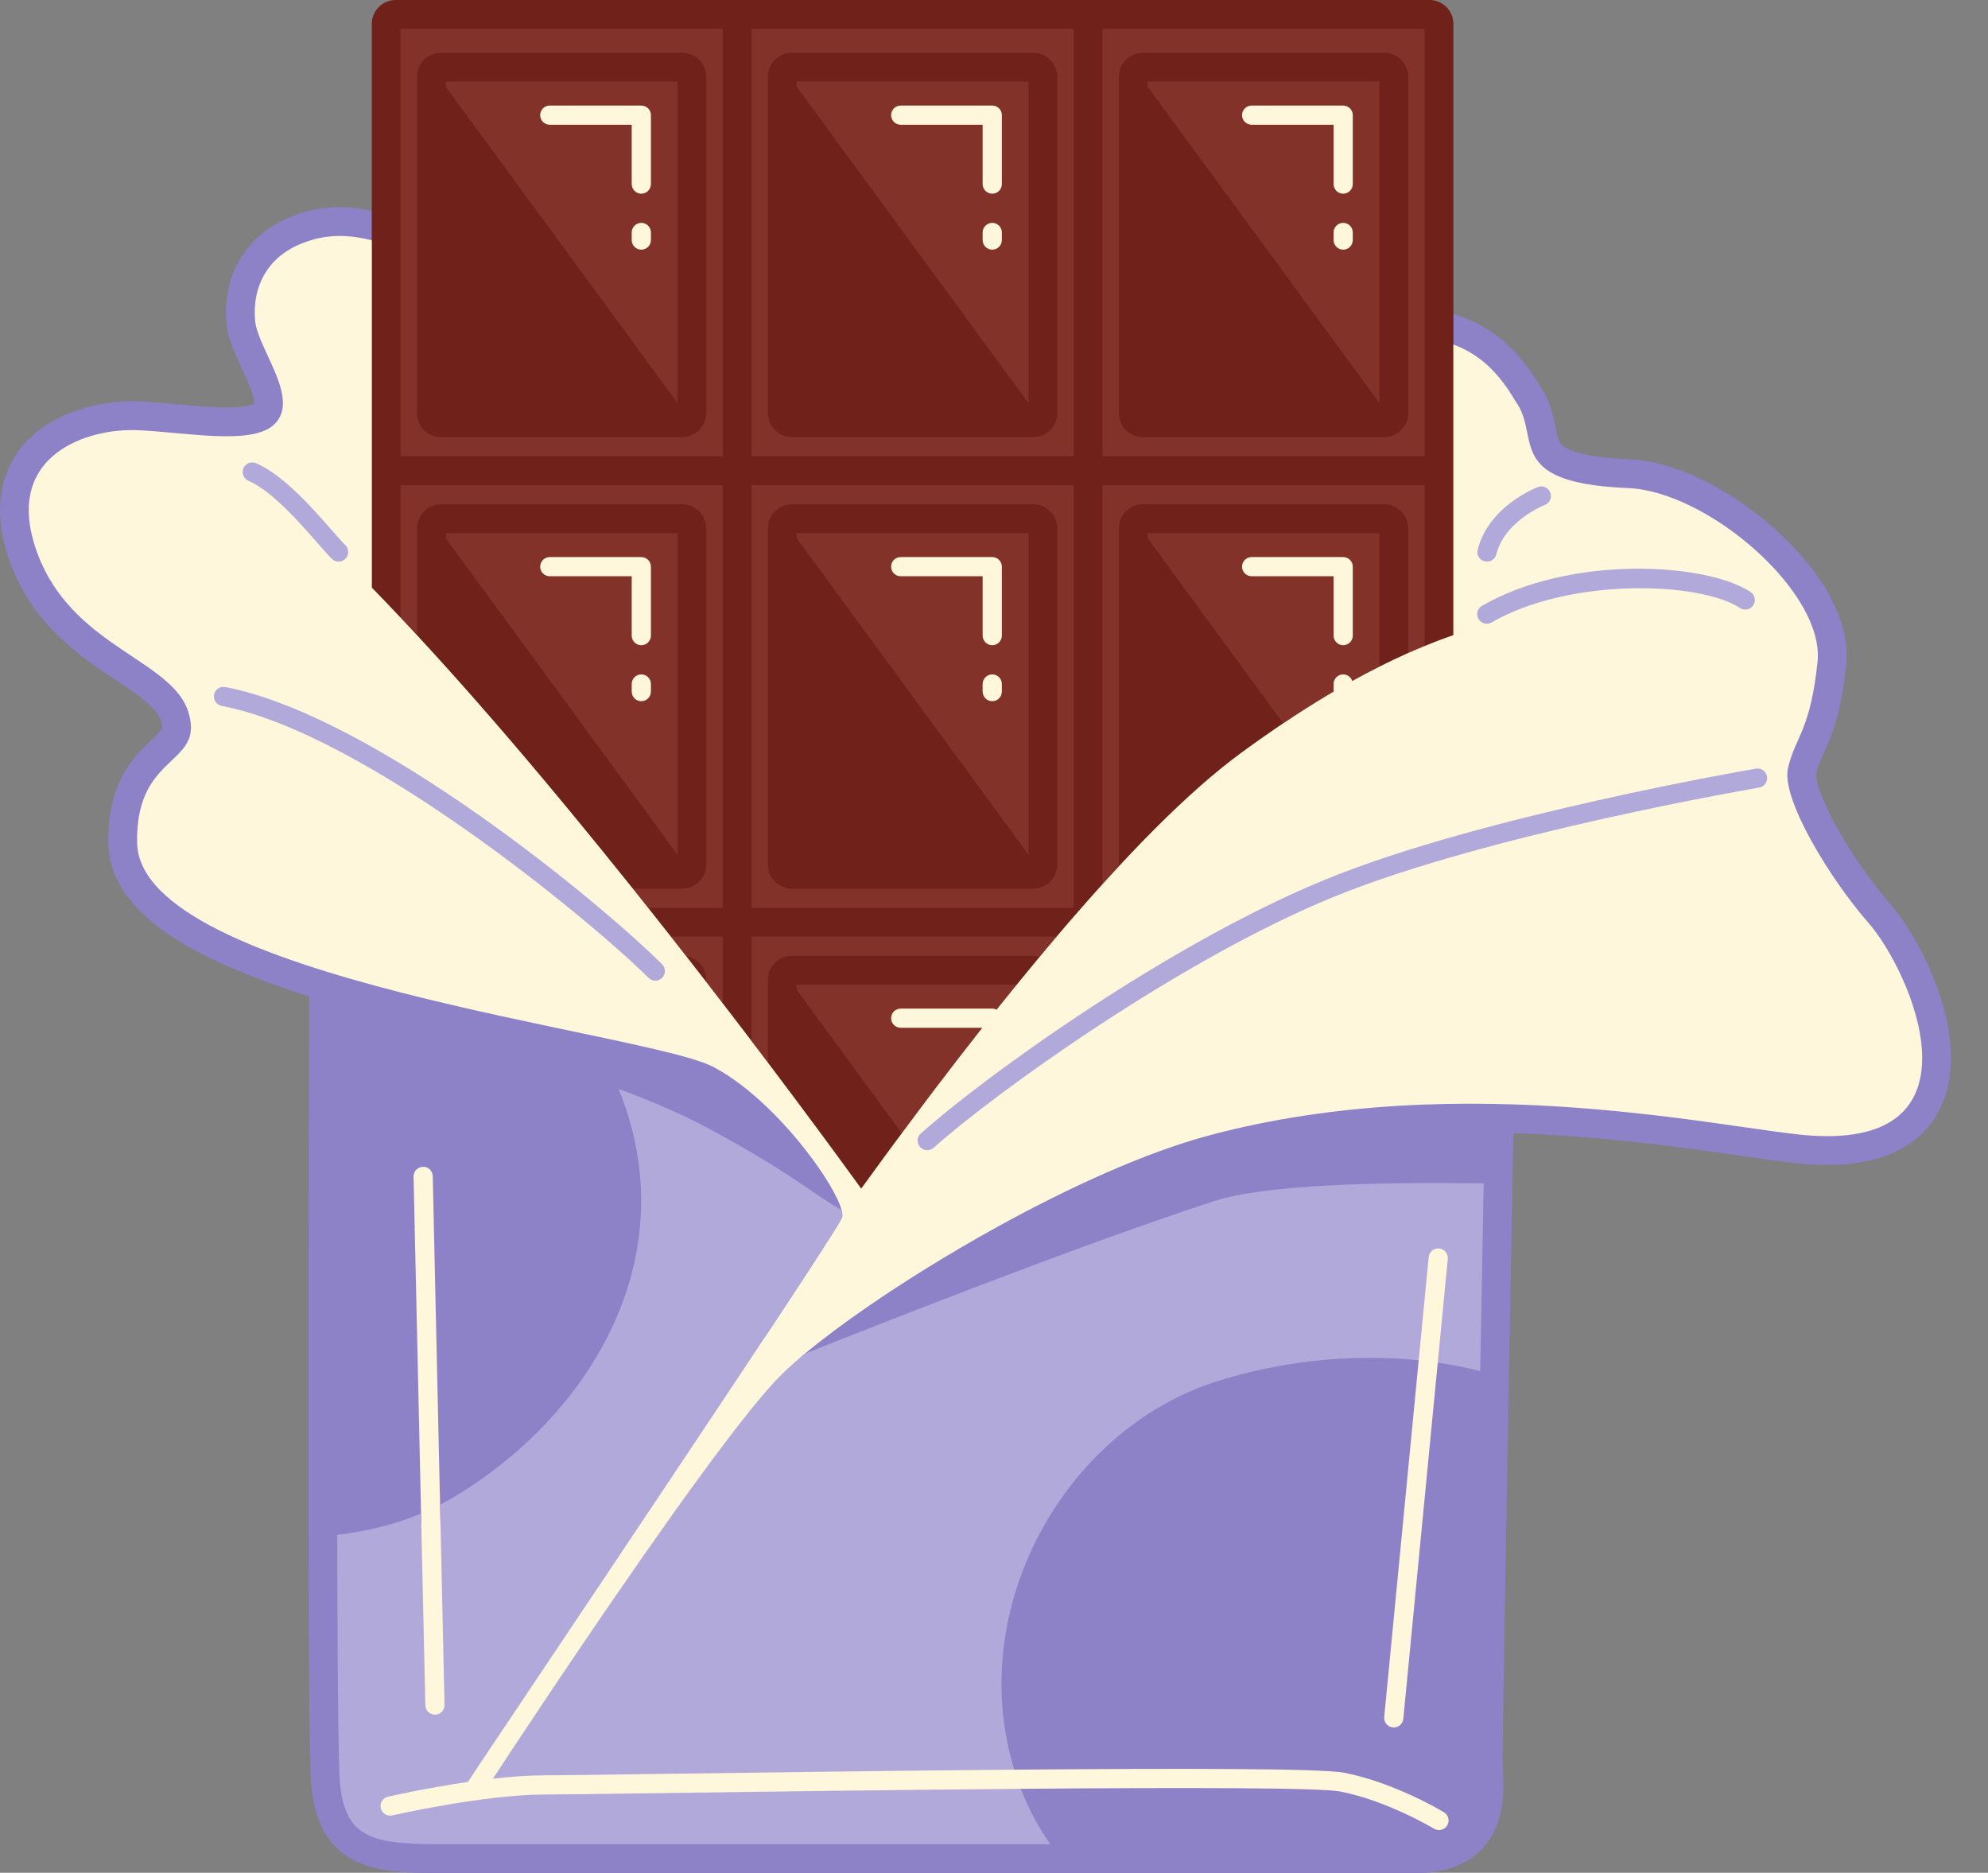 <?xml version="1.0" encoding="UTF-8"?><svg xmlns="http://www.w3.org/2000/svg" xmlns:xlink="http://www.w3.org/1999/xlink" height="479.9" preserveAspectRatio="xMidYMid meet" version="1.0" viewBox="0.0 -0.0 509.5 479.9" width="509.5" zoomAndPan="magnify"><rect x="0.0" y="-0.0" width="509.5" height="479.9" fill="#808080" stroke="none"/><defs><clipPath id="a"><path d="M 0 53 L 500 53 L 500 479.941 L 0 479.941 Z M 0 53"/></clipPath></defs><g><g clip-path="url(#a)" id="change1_1"><path d="M 484.27 231.441 C 479.855 226.426 474.805 219.207 471.09 212.609 C 466.188 203.91 465.355 199.465 465.445 198.434 C 465.902 196.391 466.559 194.918 467.461 192.887 C 469.41 188.504 471.84 183.047 473.156 170.328 C 474.277 159.488 467.547 149.176 461.699 142.43 C 451.762 130.961 433.672 118.324 417.453 117.684 C 406.07 117.227 402.031 115.371 400.637 114.309 C 399.59 113.512 399.285 112.59 398.625 109.344 C 398.012 106.332 397.25 102.605 394.672 98.906 C 389.363 89.934 383.121 84.355 375.047 81.367 L 372.484 80.418 L 372.484 88.285 C 373.477 88.652 374.422 89.07 375.332 89.531 L 375.332 165.332 C 375.332 165.332 339.332 176.395 307.668 205.395 C 276 234.395 221 308.062 221 308.062 C 221 308.062 160.668 233.062 146 219.395 C 131.332 205.727 91 172.816 91 172.816 L 91 60.738 C 92.426 60.926 93.855 61.211 95.281 61.578 L 95.285 54.016 C 92.469 53.41 89.715 53.09 87.078 53.09 C 83.281 53.09 79.613 53.719 76.172 54.953 C 63.801 59.121 56.855 69.828 58.031 82.922 L 58.047 83.078 C 58.465 86.793 60.145 90.426 61.926 94.27 C 63.059 96.723 65.387 101.75 65.133 103.449 C 64.754 103.664 63.082 104.414 58.051 104.414 C 54.285 104.414 49.793 104.004 45.449 103.609 C 42.238 103.316 38.914 103.016 35.785 102.867 C 35.152 102.836 34.5 102.82 33.852 102.82 C 24.297 102.82 11.645 106.164 4.781 115.539 C 1.184 120.461 -2.242 129.051 1.883 142.039 C 7.41 159.445 20.297 168.031 29.707 174.301 C 35.312 178.039 40.156 181.266 41.227 184.656 C 41.879 186.715 41.879 186.715 38.879 189.566 C 34.312 193.902 27.414 200.453 27.77 216.215 C 28.207 235.414 53.285 246.375 72.109 252.949 C 74.43 253.762 76.816 254.547 79.234 255.312 C 79.004 323.387 78.73 447.754 79.82 458.023 C 82.148 479.941 98.355 479.941 112.652 479.941 L 363.141 479.941 C 370.332 479.941 375.938 477.875 379.809 473.801 C 385.898 467.395 385.441 458.438 385.168 453.09 L 385.121 452.156 C 384.973 447.852 386.434 366.953 387.871 290.387 C 411.164 291.145 431.848 294.113 446.18 296.172 C 453.438 297.215 459.172 298.039 463.375 298.332 C 465.07 298.453 466.734 298.512 468.316 298.512 C 486.82 298.512 494.441 290.25 497.574 283.316 C 505.332 266.172 492.734 241.07 484.27 231.441" fill="#8d81c8"/></g><g id="change2_1"><path d="M 366.34 -0.004 L 101.43 -0.004 C 98.039 -0.004 95.281 2.746 95.281 6.137 L 95.281 150.578 C 147 203.527 209.102 288.539 220.711 304.598 C 254.809 257.52 291.051 212.789 317.969 193.02 C 339.07 177.527 357.121 168.047 372.488 162.746 L 372.488 6.137 C 372.488 2.746 369.73 -0.004 366.34 -0.004" fill="#6f211a"/></g><g id="change3_1"><path d="M 106.879 19.668 C 106.879 16.277 109.637 13.52 113.023 13.52 L 174.863 13.52 C 178.254 13.52 181.012 16.277 181.012 19.668 L 181.012 105.855 C 181.012 109.246 178.254 112.004 174.863 112.004 L 113.023 112.004 C 109.637 112.004 106.879 109.246 106.879 105.855 Z M 102.66 116.926 L 185.227 116.926 L 185.227 7.371 L 102.66 7.371 L 102.66 116.926" fill="#833229"/></g><g id="change3_2"><path d="M 263.574 20.898 L 204.195 20.898 L 204.195 22.242 L 263.574 103.281 L 263.574 20.898" fill="#833229"/></g><g id="change3_3"><path d="M 263.574 136.598 L 204.195 136.598 L 204.195 137.945 L 263.574 218.984 L 263.574 136.598" fill="#833229"/></g><g id="change3_4"><path d="M 173.633 136.598 L 114.254 136.598 L 114.254 137.945 L 173.633 218.984 L 173.633 136.598" fill="#833229"/></g><g id="change3_5"><path d="M 196.816 19.668 C 196.816 16.277 199.574 13.52 202.965 13.52 L 264.805 13.52 C 268.191 13.52 270.953 16.277 270.953 19.668 L 270.953 105.855 C 270.953 109.246 268.191 112.004 264.805 112.004 L 202.965 112.004 C 199.574 112.004 196.816 109.246 196.816 105.855 Z M 192.602 116.926 L 275.164 116.926 L 275.164 7.371 L 192.602 7.371 L 192.602 116.926" fill="#833229"/></g><g id="change3_6"><path d="M 173.633 20.898 L 114.254 20.898 L 114.254 22.242 L 173.633 103.281 L 173.633 20.898" fill="#833229"/></g><g id="change3_7"><path d="M 294.137 22.242 L 353.516 103.281 L 353.516 20.898 L 294.137 20.898 L 294.137 22.242" fill="#833229"/></g><g id="change3_8"><path d="M 360.895 105.855 C 360.895 109.246 358.137 112.004 354.746 112.004 L 292.906 112.004 C 289.516 112.004 286.758 109.246 286.758 105.855 L 286.758 19.668 C 286.758 16.277 289.516 13.52 292.906 13.52 L 354.746 13.52 C 358.137 13.52 360.895 16.277 360.895 19.668 Z M 282.543 7.371 L 282.543 116.926 L 365.105 116.926 L 365.105 7.371 L 282.543 7.371" fill="#833229"/></g><g id="change3_9"><path d="M 196.816 135.371 C 196.816 131.98 199.574 129.223 202.965 129.223 L 264.805 129.223 C 268.191 129.223 270.953 131.98 270.953 135.371 L 270.953 221.559 C 270.953 224.949 268.191 227.707 264.805 227.707 L 202.965 227.707 C 199.574 227.707 196.816 224.949 196.816 221.559 Z M 192.602 232.625 L 275.164 232.625 L 275.164 124.305 L 192.602 124.305 L 192.602 232.625" fill="#833229"/></g><g id="change3_10"><path d="M 282.543 226.598 C 283.965 225.027 285.379 223.48 286.781 221.973 C 286.77 221.836 286.758 221.699 286.758 221.559 L 286.758 135.371 C 286.758 131.98 289.516 129.223 292.906 129.223 L 354.746 129.223 C 358.137 129.223 360.895 131.98 360.895 135.371 L 360.895 167.344 C 362.32 166.711 363.723 166.117 365.105 165.551 L 365.105 124.305 L 282.543 124.305 L 282.543 226.598" fill="#833229"/></g><g id="change3_11"><path d="M 102.66 158.277 C 104.062 159.762 105.469 161.27 106.879 162.789 L 106.879 135.371 C 106.879 131.98 109.637 129.223 113.023 129.223 L 174.863 129.223 C 178.254 129.223 181.012 131.98 181.012 135.371 L 181.012 221.559 C 181.012 224.949 178.254 227.707 174.863 227.707 L 162.176 227.707 C 163.492 229.355 164.801 230.996 166.094 232.625 L 185.227 232.625 L 185.227 124.305 L 102.66 124.305 L 102.66 158.277" fill="#833229"/></g><g id="change3_12"><path d="M 294.137 137.945 L 328.879 185.359 C 332.848 182.699 336.703 180.254 340.438 178.027 C 340.891 177.758 341.336 177.508 341.785 177.242 C 341.785 177.234 341.781 177.227 341.781 177.219 C 341.781 177.219 343.25 175.289 344.375 174.727 C 345.5 174.164 346.57 174.512 346.57 174.512 C 348.934 173.203 351.246 171.98 353.516 170.844 L 353.516 136.598 L 294.137 136.598 L 294.137 137.945" fill="#833229"/></g><g id="change3_13"><path d="M 192.602 266.762 C 194.047 268.66 195.453 270.52 196.816 272.324 L 196.816 251.07 C 196.816 247.68 199.574 244.922 202.965 244.922 L 264.805 244.922 C 265.383 244.922 265.945 245.008 266.477 245.16 C 267.93 243.418 269.375 241.699 270.812 240.004 L 192.602 240.004 L 192.602 266.762" fill="#833229"/></g><g id="change3_14"><path d="M 204.195 253.648 L 231.121 290.398 C 233.016 287.848 234.914 285.309 236.809 282.785 C 237.887 281.355 238.965 279.93 240.043 278.512 C 243.953 273.367 247.863 268.312 251.758 263.367 C 251.758 263.367 252.582 261.344 253 260.602 C 253.457 259.797 255.086 258.559 255.426 258.734 C 255.676 258.422 255.922 258.105 256.172 257.797 C 257.238 256.461 258.309 255.133 259.371 253.816 C 259.785 253.309 260.195 252.809 260.605 252.301 L 204.195 252.301 L 204.195 253.648" fill="#833229"/></g><g id="change3_15"><path d="M 175.844 245.008 C 178.77 245.48 181.012 248.016 181.012 251.07 L 181.012 251.652 C 182.441 253.5 183.848 255.32 185.227 257.113 L 185.227 240.004 L 171.922 240.004 C 173.246 241.688 174.555 243.355 175.844 245.008" fill="#833229"/></g><g id="change4_1"><path d="M 140.898 31.965 L 161.898 31.965 L 161.898 47.172 C 161.898 48.531 163 49.633 164.359 49.633 C 165.719 49.633 166.82 48.531 166.82 47.172 L 166.82 29.504 C 166.82 28.148 165.719 27.047 164.359 27.047 L 140.898 27.047 C 139.539 27.047 138.438 28.148 138.438 29.504 C 138.438 30.863 139.539 31.965 140.898 31.965" fill="#fef7db"/></g><g id="change4_2"><path d="M 164.359 57.109 C 163 57.109 161.898 58.211 161.898 59.57 L 161.898 61.52 C 161.898 62.875 163 63.977 164.359 63.977 C 165.719 63.977 166.82 62.875 166.82 61.52 L 166.82 59.57 C 166.82 58.211 165.719 57.109 164.359 57.109" fill="#fef7db"/></g><g id="change4_3"><path d="M 230.84 31.965 L 251.84 31.965 L 251.84 47.172 C 251.84 48.531 252.941 49.633 254.301 49.633 C 255.656 49.633 256.762 48.531 256.762 47.172 L 256.762 29.504 C 256.762 28.148 255.656 27.047 254.301 27.047 L 230.84 27.047 C 229.48 27.047 228.379 28.148 228.379 29.504 C 228.379 30.863 229.48 31.965 230.84 31.965" fill="#fef7db"/></g><g id="change4_4"><path d="M 254.301 57.109 C 252.941 57.109 251.84 58.211 251.84 59.57 L 251.84 61.52 C 251.84 62.875 252.941 63.977 254.301 63.977 C 255.656 63.977 256.762 62.875 256.762 61.52 L 256.762 59.57 C 256.762 58.211 255.656 57.109 254.301 57.109" fill="#fef7db"/></g><g id="change4_5"><path d="M 320.781 31.965 L 341.781 31.965 L 341.781 47.172 C 341.781 48.531 342.883 49.633 344.242 49.633 C 345.598 49.633 346.699 48.531 346.699 47.172 L 346.699 29.504 C 346.699 28.148 345.598 27.047 344.242 27.047 L 320.781 27.047 C 319.422 27.047 318.32 28.148 318.32 29.504 C 318.32 30.863 319.422 31.965 320.781 31.965" fill="#fef7db"/></g><g id="change4_6"><path d="M 344.242 57.109 C 342.883 57.109 341.781 58.211 341.781 59.57 L 341.781 61.52 C 341.781 62.875 342.883 63.977 344.242 63.977 C 345.598 63.977 346.699 62.875 346.699 61.52 L 346.699 59.57 C 346.699 58.211 345.598 57.109 344.242 57.109" fill="#fef7db"/></g><g id="change4_7"><path d="M 140.898 147.664 L 161.898 147.664 L 161.898 162.871 C 161.898 164.23 163 165.332 164.359 165.332 C 165.719 165.332 166.82 164.23 166.82 162.871 L 166.82 145.207 C 166.82 143.848 165.719 142.746 164.359 142.746 L 140.898 142.746 C 139.539 142.746 138.438 143.848 138.438 145.207 C 138.438 146.566 139.539 147.664 140.898 147.664" fill="#fef7db"/></g><g id="change4_8"><path d="M 164.359 172.812 C 163 172.812 161.898 173.914 161.898 175.27 L 161.898 177.219 C 161.898 178.578 163 179.68 164.359 179.68 C 165.719 179.68 166.82 178.578 166.82 177.219 L 166.82 175.27 C 166.82 173.914 165.719 172.812 164.359 172.812" fill="#fef7db"/></g><g id="change4_9"><path d="M 230.84 147.664 L 251.84 147.664 L 251.84 162.871 C 251.84 164.23 252.941 165.332 254.301 165.332 C 255.656 165.332 256.762 164.23 256.762 162.871 L 256.762 145.207 C 256.762 143.848 255.656 142.746 254.301 142.746 L 230.84 142.746 C 229.48 142.746 228.379 143.848 228.379 145.207 C 228.379 146.566 229.48 147.664 230.84 147.664" fill="#fef7db"/></g><g id="change4_10"><path d="M 254.301 172.812 C 252.941 172.812 251.84 173.914 251.84 175.27 L 251.84 177.219 C 251.84 178.578 252.941 179.68 254.301 179.68 C 255.656 179.68 256.762 178.578 256.762 177.219 L 256.762 175.27 C 256.762 173.914 255.656 172.812 254.301 172.812" fill="#fef7db"/></g><g id="change4_11"><path d="M 320.781 147.664 L 341.781 147.664 L 341.781 162.871 C 341.781 164.23 342.883 165.332 344.242 165.332 C 345.598 165.332 346.699 164.23 346.699 162.871 L 346.699 145.207 C 346.699 143.848 345.598 142.746 344.242 142.746 L 320.781 142.746 C 319.422 142.746 318.32 143.848 318.32 145.207 C 318.32 146.566 319.422 147.664 320.781 147.664" fill="#fef7db"/></g><g id="change4_12"><path d="M 369.492 317.871 C 365.863 316.871 360.945 319.07 360.27 323.109 C 359.742 326.234 359.898 328.727 360.359 331.848 C 360.422 332.273 358.105 342.191 360.945 345.031 C 361.715 345.801 363.594 348.57 363.594 348.57 L 354.758 439.961 C 354.625 441.312 355.617 442.516 356.969 442.645 C 357.047 442.652 357.129 442.656 357.207 442.656 C 358.461 442.656 359.527 441.707 359.652 440.434 L 368.477 349.176 C 368.477 349.176 370.785 345.949 371.555 345.031 C 373.977 342.133 374.406 329.031 374.73 327.098 C 375.406 323.07 373.734 319.035 369.492 317.871" fill="#fef7db"/></g><g id="change4_13"><path d="M 478.73 236.316 C 474.055 230.996 468.492 223.141 464.316 215.617 C 463.797 214.676 463.293 213.738 462.82 212.816 C 462.348 211.891 461.898 210.977 461.48 210.078 C 461.062 209.184 460.676 208.301 460.324 207.441 C 459.973 206.582 459.656 205.746 459.379 204.938 C 458.27 201.699 457.789 198.906 458.227 196.91 C 458.719 194.668 459.391 192.934 460.141 191.203 C 460.641 190.051 461.176 188.898 461.715 187.598 C 461.895 187.164 462.078 186.715 462.258 186.242 C 463.617 182.703 464.953 177.926 465.816 169.566 C 465.992 167.898 465.883 166.152 465.531 164.367 C 465.18 162.582 464.578 160.754 463.77 158.91 C 463.5 158.293 463.203 157.676 462.891 157.059 C 454.988 141.617 433.176 125.688 417.16 125.055 C 408.176 124.695 402.492 123.5 398.82 121.766 C 398.617 121.672 398.422 121.57 398.227 121.473 C 397.844 121.273 397.484 121.066 397.148 120.855 C 396.977 120.75 396.816 120.645 396.656 120.535 C 395.867 119.992 395.211 119.41 394.66 118.801 C 394.328 118.434 394.035 118.059 393.773 117.672 C 393.516 117.285 393.285 116.891 393.082 116.488 C 392.676 115.68 392.371 114.84 392.125 113.98 C 391.961 113.406 391.82 112.824 391.691 112.234 C 391.625 111.938 391.562 111.645 391.504 111.344 C 391.441 111.047 391.383 110.75 391.32 110.449 C 391.289 110.301 391.258 110.152 391.227 110 C 390.727 107.605 390.109 105.176 388.473 102.922 C 384.094 95.43 379.262 90.797 372.484 88.285 L 372.484 162.754 C 370.094 163.578 367.629 164.516 365.105 165.551 C 363.723 166.117 362.32 166.711 360.895 167.344 C 358.492 168.41 356.031 169.578 353.516 170.844 C 351.246 171.98 348.934 173.203 346.57 174.512 C 346.246 173.527 345.332 172.812 344.242 172.812 C 342.883 172.812 341.781 173.914 341.781 175.27 L 341.781 177.219 C 341.781 177.227 341.785 177.234 341.785 177.242 C 341.336 177.508 340.891 177.758 340.438 178.027 C 336.703 180.254 332.848 182.699 328.879 185.359 C 325.336 187.734 321.703 190.277 317.969 193.016 C 316.289 194.254 314.566 195.586 312.816 197.012 C 311.938 197.723 311.055 198.461 310.16 199.219 C 302.844 205.43 294.984 213.145 286.781 221.973 C 285.379 223.48 283.965 225.027 282.543 226.598 C 278.695 230.855 274.777 235.336 270.812 240.004 C 269.375 241.699 267.93 243.418 266.477 245.16 C 264.531 247.5 262.57 249.883 260.605 252.301 C 260.195 252.809 259.785 253.309 259.371 253.816 C 258.309 255.133 257.238 256.461 256.172 257.797 C 255.922 258.105 255.676 258.422 255.426 258.734 C 255.086 258.559 254.707 258.449 254.301 258.449 L 230.84 258.449 C 229.48 258.449 228.379 259.551 228.379 260.906 C 228.379 262.266 229.48 263.367 230.84 263.367 L 251.758 263.367 C 247.863 268.312 243.953 273.367 240.043 278.512 C 238.965 279.93 237.887 281.355 236.809 282.785 C 234.914 285.309 233.016 287.848 231.121 290.398 C 229.789 292.195 228.457 293.996 227.129 295.805 C 224.984 298.723 222.844 301.656 220.715 304.598 C 220.352 304.098 219.938 303.527 219.477 302.895 C 219.02 302.262 218.512 301.562 217.961 300.805 C 217.406 300.047 216.809 299.227 216.164 298.348 C 215.523 297.469 214.84 296.531 214.109 295.539 C 213.02 294.055 211.836 292.441 210.562 290.719 C 206.723 285.523 202.082 279.297 196.816 272.324 C 195.453 270.52 194.047 268.66 192.602 266.762 C 192.223 266.262 191.844 265.766 191.457 265.258 C 190.832 264.438 190.199 263.605 189.562 262.77 C 188.148 260.922 186.699 259.031 185.227 257.113 C 183.848 255.32 182.441 253.5 181.012 251.652 C 179.812 250.105 178.602 248.547 177.371 246.969 C 176.867 246.316 176.355 245.664 175.844 245.008 C 174.555 243.355 173.246 241.688 171.922 240.004 C 171.559 239.539 171.195 239.074 170.828 238.609 C 169.27 236.633 167.691 234.637 166.094 232.625 C 164.801 230.996 163.492 229.355 162.176 227.707 C 151.18 213.961 139.426 199.684 127.574 185.969 C 126.738 185.004 125.902 184.039 125.066 183.082 C 122.562 180.203 120.055 177.352 117.547 174.539 C 116.715 173.605 115.879 172.672 115.047 171.742 C 112.312 168.703 109.586 165.715 106.879 162.789 C 105.469 161.27 104.062 159.762 102.66 158.277 C 100.184 155.648 97.723 153.082 95.285 150.586 C 95.285 150.586 95.281 150.586 95.281 150.582 L 95.281 61.578 C 89.664 60.129 84.02 59.957 78.594 61.922 C 76.137 62.742 74.031 63.863 72.266 65.219 C 71.824 65.559 71.406 65.91 71.008 66.277 C 70.211 67.016 69.5 67.809 68.875 68.648 C 68.559 69.066 68.266 69.5 67.996 69.941 C 65.82 73.488 64.977 77.754 65.383 82.262 C 65.641 84.566 66.867 87.367 68.23 90.328 C 68.914 91.812 69.633 93.332 70.281 94.852 C 70.539 95.461 70.785 96.066 71.016 96.672 C 71.594 98.184 72.059 99.68 72.309 101.109 C 72.605 102.832 72.598 104.465 72.098 105.938 C 71.766 106.922 71.215 107.832 70.395 108.648 C 64.863 114.188 48.207 110.844 35.434 110.238 C 22.66 109.629 1.473 116.371 8.914 139.809 C 12.766 151.938 20.691 159.016 28.473 164.535 C 30.027 165.641 31.582 166.684 33.094 167.691 C 34.602 168.699 36.074 169.676 37.477 170.645 C 37.941 170.969 38.398 171.289 38.848 171.609 C 43.34 174.836 46.895 178.098 48.266 182.434 C 49.223 185.473 49.109 187.668 48.352 189.496 C 48.137 190.02 47.867 190.508 47.555 190.98 C 47.09 191.688 46.527 192.352 45.902 193.012 C 45.691 193.23 45.477 193.445 45.258 193.664 C 44.816 194.102 44.352 194.543 43.875 194.996 C 39.824 198.844 34.863 203.637 35.148 216.047 C 35.543 233.387 68.148 245.469 102.809 254.34 C 108.223 255.727 113.691 257.035 119.09 258.273 C 120.172 258.52 121.246 258.766 122.32 259.008 C 124.469 259.488 126.605 259.965 128.719 260.426 C 132.941 261.348 137.082 262.23 141.078 263.074 C 161.051 267.297 177.41 270.566 182.789 273.379 C 187.633 275.914 192.477 279.742 196.91 284.027 C 198.879 285.934 200.77 287.93 202.539 289.941 C 203.863 291.453 205.125 292.973 206.305 294.473 C 211.297 300.824 214.805 306.789 215.668 310.047 C 215.754 310.375 215.824 310.688 215.855 310.961 C 215.906 311.379 215.887 311.727 215.793 311.992 C 215.492 312.859 211.414 319.242 205.098 328.883 C 202.391 333.012 199.266 337.754 195.859 342.902 C 191.867 344.473 162.633 384.637 161.273 387.191 C 159.59 390.363 117.914 447.742 116.402 452.254 C 110.652 452.871 105.059 454.562 99.25 454.727 C 92.789 454.91 89.219 462.805 93.945 467.531 C 94.031 467.613 94.113 467.699 94.195 467.781 C 96.453 470.035 99.113 470.391 101.426 469.613 C 106.602 469.238 111.664 468.102 116.781 467.246 C 122.566 466.277 128.797 467.016 134.625 467.18 C 147.785 467.547 161.004 466.281 174.184 466.34 C 186.699 466.395 244.586 463.355 247.508 463.961 C 252.324 464.957 259.945 458.391 261.637 458.379 C 301.973 458.043 338.258 458.039 343.562 459.082 C 355.617 461.453 367.406 468.52 367.523 468.594 C 367.922 468.832 368.359 468.945 368.793 468.945 C 369.625 468.945 370.438 468.523 370.898 467.758 C 371.602 466.598 371.23 465.086 370.07 464.383 C 369.559 464.074 357.438 456.801 344.516 454.258 C 338.762 453.121 301.52 453.117 259.941 453.473 C 258.688 453.48 253.875 450.289 251.492 449.496 C 251.242 449.414 250.992 449.328 250.742 449.246 C 249.371 448.789 248.121 448.727 247.008 448.953 C 242.914 448.734 238.762 449.082 234.676 448.609 C 228.312 447.867 221.824 447.641 215.418 447.762 C 202.242 448.012 189.227 451.082 176.051 451.328 C 169.797 451.445 163.547 451.129 157.289 451.363 C 150.332 451.625 143.41 452.266 136.441 452.215 C 135.84 452.211 153.266 424.906 156.559 420.086 C 159.934 415.148 173.711 396.508 175.797 391.434 C 177.848 386.449 202.844 356.301 203.859 354.73 C 205.398 352.762 205.75 350.148 205.156 347.824 C 205.516 347.52 205.871 347.215 206.246 346.902 C 210.801 343.113 216.496 338.863 222.977 334.418 C 224.043 333.688 225.129 332.953 226.234 332.211 C 228.449 330.734 230.738 329.238 233.09 327.738 C 234.27 326.988 235.461 326.234 236.668 325.484 C 242.703 321.727 249.102 317.965 255.652 314.355 C 273.996 304.246 293.543 295.32 309.773 290.973 C 375.438 273.379 443.324 289.531 463.891 290.973 C 509.473 294.164 489.902 249.023 478.73 236.316" fill="#fef7db"/></g><g id="change4_14"><path d="M 103 397.395 C 103.367 403.555 103.809 409.68 103.98 415.855 C 104.176 422.734 105.348 429.52 105.5 436.395 C 105.715 446.051 120.5 446.078 120.5 436.395 L 120.5 436.062 C 120.5 435.734 120.48 435.426 120.449 435.121 C 120.18 428.68 119.051 422.32 118.98 415.855 C 118.914 409.676 118.367 403.551 118 397.395 C 117.785 393.812 115.566 391.559 112.898 390.641 L 112.785 385.578 L 110.91 301.395 C 110.879 300.035 109.758 298.91 108.395 298.992 C 107.039 299.02 105.961 300.148 105.992 301.504 L 107.914 387.836 L 107.973 390.426 C 105.09 391.16 102.766 393.48 103 397.395" fill="#fef7db"/></g><g id="change5_1"><path d="M 261.637 458.379 C 229.164 458.648 194.062 459.133 170.379 459.465 C 154.508 459.684 143.039 459.84 139.504 459.84 C 124.16 459.84 100.77 465.137 100.535 465.191 C 99.211 465.488 97.891 464.66 97.59 463.34 C 97.289 462.016 98.117 460.695 99.441 460.395 C 100.051 460.254 109.277 458.168 119.988 456.609 C 120.027 456.52 120.062 456.426 120.113 456.34 C 120.301 456.012 122.73 452.367 126.699 446.434 C 129.48 442.281 133.016 437.004 137.062 430.961 C 138.223 429.23 139.422 427.441 140.656 425.598 C 151.16 409.922 164.305 390.301 176.648 371.797 C 179.555 367.441 182.414 363.148 185.184 358.984 C 185.879 357.941 186.562 356.91 187.246 355.887 C 188.605 353.836 189.945 351.824 191.25 349.855 C 196.477 341.98 201.211 334.812 205.098 328.883 C 211.414 319.242 215.492 312.859 215.793 311.992 C 215.887 311.727 215.906 311.379 215.855 310.961 C 215.824 310.688 215.754 310.375 215.668 310.047 C 208.414 306.004 203.398 300.977 182.379 289.578 C 175.57 285.887 167.438 282.32 158.527 279.02 C 175.926 321.445 151.879 362.297 116.406 383.566 C 115.227 384.277 114.016 384.945 112.785 385.578 L 113.926 436.863 C 113.957 438.223 112.883 439.348 111.523 439.375 C 111.504 439.379 111.484 439.379 111.469 439.379 C 110.137 439.379 109.039 438.312 109.012 436.973 L 107.914 387.836 C 101.223 390.629 93.969 392.426 86.426 393.289 C 86.453 405.266 86.492 416.281 86.559 425.691 C 86.594 430.926 86.637 435.66 86.688 439.793 C 86.699 440.824 86.711 441.82 86.727 442.777 C 86.738 443.73 86.754 444.648 86.77 445.523 C 86.785 446.398 86.797 447.23 86.816 448.023 C 86.91 452.766 87.023 455.965 87.16 457.242 C 87.52 460.656 88.207 463.32 89.305 465.395 C 89.719 466.172 90.188 466.867 90.719 467.492 C 91.43 468.32 92.25 469.016 93.191 469.602 C 93.426 469.75 93.672 469.887 93.922 470.02 C 94.426 470.285 94.957 470.523 95.523 470.738 C 96.09 470.953 96.688 471.145 97.32 471.312 C 101.113 472.328 106.125 472.562 112.652 472.562 C 122.898 472.562 202.281 472.562 269.156 472.562 C 266.281 468.418 263.852 463.98 261.977 459.266 C 261.859 458.969 261.75 458.672 261.637 458.379" fill="#b2a9db"/></g><g id="change5_2"><path d="M 311.086 307.805 C 278.16 318.535 229.188 337.754 206.246 346.902 C 204.055 348.727 202.125 350.441 200.508 352.016 C 197.734 354.715 193.984 359.152 189.621 364.73 C 189.188 365.285 188.746 365.855 188.297 366.434 C 187.402 367.594 186.484 368.797 185.547 370.039 C 183.668 372.52 181.711 375.152 179.699 377.902 C 178.191 379.961 176.648 382.086 175.09 384.258 C 174.047 385.707 172.996 387.176 171.941 388.66 C 167.184 395.348 162.297 402.363 157.551 409.266 C 156.492 410.797 155.445 412.324 154.406 413.844 C 146.105 425.984 138.434 437.461 132.922 445.777 C 132.578 446.297 132.242 446.805 131.914 447.297 C 131.262 448.285 130.641 449.223 130.062 450.105 C 129.77 450.547 129.488 450.973 129.219 451.383 C 128.137 453.027 127.211 454.438 126.469 455.57 C 126.418 455.648 126.375 455.715 126.328 455.785 C 130.867 455.27 135.426 454.922 139.504 454.922 C 143.008 454.922 154.457 454.766 170.309 454.543 C 194.934 454.203 228.664 453.734 259.941 453.473 C 247.281 412.086 272.844 366.527 311.566 354.066 C 327.441 348.957 345.824 346.75 363.594 348.57 L 366.152 322.117 C 366.281 320.766 367.484 319.781 368.836 319.906 C 370.188 320.035 371.176 321.238 371.047 322.59 L 368.477 349.176 C 372.152 349.715 375.789 350.426 379.359 351.336 C 379.547 341.219 379.738 330.828 379.93 320.41 C 379.949 319.363 379.969 318.316 379.988 317.27 C 380.027 315.176 380.066 313.078 380.105 310.988 C 380.125 309.941 380.145 308.895 380.164 307.852 C 380.195 306.309 380.223 304.77 380.25 303.23 C 352.469 302.867 324.082 303.566 311.086 307.805" fill="#b2a9db"/></g><g id="change5_3"><path d="M 167.949 251.297 C 168.578 251.297 169.211 251.055 169.691 250.574 C 170.652 249.617 170.652 248.059 169.691 247.098 C 153.977 231.383 95.91 183.387 57.746 176.051 C 56.41 175.785 55.121 176.664 54.867 178 C 54.609 179.336 55.484 180.621 56.816 180.879 C 94.195 188.066 152.926 237.289 166.211 250.574 C 166.691 251.055 167.32 251.297 167.949 251.297" fill="#b2a9db"/></g><g id="change5_4"><path d="M 452.871 198.977 C 452.645 197.637 451.387 196.734 450.035 196.961 C 449.34 197.078 379.953 208.938 339.996 225.246 C 299.551 241.754 252.301 275.859 235.992 290.453 C 234.98 291.359 234.895 292.914 235.801 293.926 C 236.285 294.469 236.957 294.742 237.633 294.742 C 238.219 294.742 238.805 294.535 239.273 294.117 C 254.855 280.172 302.453 245.883 341.855 229.801 C 381.305 213.695 450.164 201.93 450.855 201.812 C 452.195 201.586 453.098 200.316 452.871 198.977" fill="#b2a9db"/></g><g id="change5_5"><path d="M 381.047 159.828 C 381.465 159.828 381.887 159.719 382.273 159.496 C 402.277 147.945 435.609 149.004 445.941 155.797 C 447.074 156.543 448.598 156.23 449.344 155.094 C 450.094 153.961 449.777 152.434 448.641 151.688 C 437.109 144.109 402.359 142.219 379.816 155.238 C 378.637 155.914 378.234 157.422 378.914 158.598 C 379.371 159.387 380.195 159.828 381.047 159.828" fill="#b2a9db"/></g><g id="change5_6"><path d="M 380.484 143.828 C 380.688 143.883 380.895 143.906 381.094 143.906 C 382.191 143.906 383.191 143.168 383.477 142.055 C 385.684 133.406 395.805 129.438 395.898 129.398 C 397.172 128.918 397.812 127.5 397.328 126.23 C 396.848 124.961 395.434 124.32 394.16 124.801 C 393.645 124.992 381.555 129.684 378.711 140.84 C 378.375 142.152 379.168 143.492 380.484 143.828" fill="#b2a9db"/></g><g id="change5_7"><path d="M 63.684 123.211 C 69.664 125.797 76.602 133.707 81.195 138.941 C 82.719 140.68 84.031 142.18 85.055 143.191 C 85.531 143.668 86.16 143.906 86.785 143.906 C 87.418 143.906 88.051 143.664 88.531 143.18 C 89.488 142.215 89.48 140.656 88.52 139.699 C 87.617 138.809 86.355 137.367 84.891 135.699 C 80.012 130.133 72.633 121.723 65.637 118.695 C 64.391 118.156 62.941 118.727 62.402 119.977 C 61.863 121.223 62.438 122.668 63.684 123.211" fill="#b2a9db"/></g></g></svg>